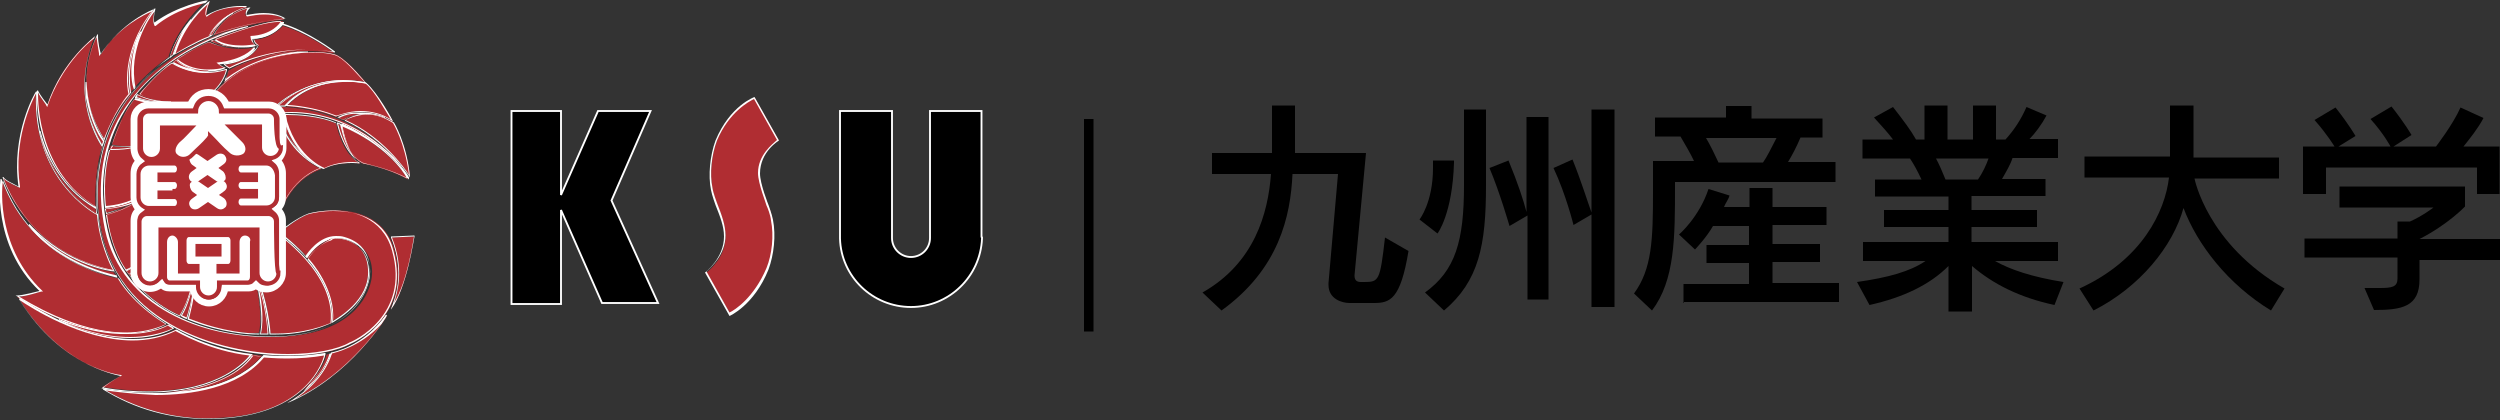<?xml version="1.0" encoding="utf-8"?>
<!-- Generator: Adobe Illustrator 22.1.0, SVG Export Plug-In . SVG Version: 6.00 Build 0)  -->
<svg version="1.1" id="レイヤー_1" xmlns="http://www.w3.org/2000/svg" xmlns:xlink="http://www.w3.org/1999/xlink" x="0px"
	 y="0px" width="500px" height="84px" viewBox="0 0 500 84" style="enable-background:new 0 0 500 84;" xml:space="preserve">
<rect x="0" y="0" width="500" height="84" fill="#333333" stroke="none"/>
<style type="text/css">
	.st0{stroke:#FFFFFF;stroke-width:0.375;}
	.st1{fill:#B02D32;}
	.st2{fill:#FFFFFF;}
	.st3{fill:#B02D32;stroke:#FFFFFF;stroke-width:1.372;}
	.st4{fill:#FFFFFF;stroke:#B02D32;stroke-width:0.814;}
	.st5{fill:#FFFFFF;stroke:#FFFFFF;stroke-width:0.326;}
</style>
<g>
	<g>
		<g>
			<polygon class="st0" points="130.1,22.2 119.6,22.2 112.2,39 112.2,22.2 102.3,22.2 102.3,60.8 112.2,60.8 112.2,42 120.4,60.6 
				131.6,60.6 122.3,40.1 			"/>
			<path class="st0" d="M196.3,47.3V22.2h-10.3v25.4l0,0c0,2.1-1.7,3.8-3.8,3.8s-3.8-1.7-3.8-3.8l0,0V22.2H168v24.9l0,0v0.2v0.4l0,0
				c0.2,7.6,6.5,13.7,14.2,13.7c7.6,0,13.9-6.1,14.2-13.7l0,0v-0.2C196.3,47.5,196.3,47.3,196.3,47.3L196.3,47.3z"/>
			<g>
				<path class="st1" d="M141.3,54.5c0.8-0.6,3.8-3.2,3.8-7.2c0-2.1-0.8-4.2-1.7-6.5c0,0-0.8-2.1-0.9-3c-0.6-2.8-0.2-6.8,0.9-9.7
					c2.5-6.3,6.8-8.2,7.6-8.5l4.7,8.4c-0.8,0.6-3.8,2.8-3.8,6.6c0,2.1,1.7,6.3,1.7,6.3s0.8,1.9,0.9,3c0.6,3,0.2,7-0.9,9.7
					c-2.5,6.3-6.8,8.7-7.6,9.1L141.3,54.5z"/>
				<path class="st2" d="M150.8,19.8l4.6,8.2c-0.9,0.8-3.8,3-3.8,6.6c0,2.1,1.7,6.3,1.7,6.5c0.2,0.4,0.8,1.9,0.9,3
					c0.6,3,0.2,6.8-0.9,9.5c-2.5,5.9-6.3,8.4-7.4,8.9l-4.6-8.2c0.9-0.8,3.8-3.4,3.8-7.2c0-2.1-0.8-4.2-1.7-6.5c0,0-0.8-2.1-0.9-3
					c-0.6-2.8-0.2-6.6,0.9-9.5C145.8,22.4,149.8,20.3,150.8,19.8 M150.9,19.4c0,0-4.9,1.7-7.8,8.7c-1.1,3-1.5,7-0.9,9.9
					c0.2,1.1,0.9,3,0.9,3c0.9,2.3,1.7,4.2,1.7,6.3c0,4.4-3.8,7.2-3.8,7.2l4.9,8.7c0,0,4.9-2.1,7.8-9.3c1.1-3,1.5-6.8,0.9-9.9
					c-0.2-1.1-0.9-3-0.9-3s-1.7-4.2-1.7-6.3c0-4.4,3.8-6.6,3.8-6.6L150.9,19.4L150.9,19.4z"/>
			</g>
		</g>
	</g>
	<g>
		<g>
			<g>
				<g>
					<path class="st1" d="M23.7,55.7c0,0-17.1-2.5-23.4-19.8c0,0-2.1,13.1,7.8,22.4c0,0-3.2,1.1-4.7,1.1c0,0,16.9,11.6,29.8,5.5
						C33.4,64.8,27.3,61.6,23.7,55.7z"/>
					<path class="st2" d="M25,66.7L25,66.7c-10.6,0-21.5-7.2-21.5-7.4l-0.4-0.2h0.2c1.3,0,4-0.8,4.6-0.9c-9.7-9.3-7.8-22.2-7.8-22.4
						h0.2c6.1,17.1,23,19.8,23.2,19.8l0,0l0,0c3.6,5.9,9.5,9.1,9.7,9.3h0.2h-0.2C30.9,66.1,28.1,66.7,25,66.7L25,66.7z M3.8,59.3
						c1.5,0.9,11.4,7.2,21.3,7.2c3,0,5.7-0.6,8.2-1.7c-0.9-0.6-6.3-3.8-9.5-9.1c-0.9-0.2-17.1-3-23.2-19.6c-0.4,2.3-0.9,13.7,7.8,22
						l0.2,0.2H8.3C8.1,58.3,5.3,59.3,3.8,59.3L3.8,59.3z"/>
				</g>
				<g>
					<path class="st1" d="M22.8,54.2c0,0-2.8-5.1-3.4-11.2c0,0-13.1-6.6-12.2-24.5c0,0-4.9,8.4-3.4,19c0,0-3-1.3-3.2-2.1
						C0.5,35.4,4.9,50.5,22.8,54.2z"/>
					<path class="st2" d="M22.9,54.2L22.9,54.2C5.3,50.7,0.5,35.4,0.5,35.4h0.2c0.2,0.6,2.3,1.5,3,1.9C2.2,26.8,7,18.5,7.2,18.3h0.2
						c-0.9,17.7,12,24.5,12.2,24.5l0,0l0,0C19.9,48.8,22.8,54,22.9,54.2L22.9,54.2L22.9,54.2z M0.7,35.7C1.7,38.2,6.8,50.9,22.6,54
						c-0.6-0.9-2.8-5.7-3.2-11c-0.8-0.4-12.9-7.2-12.2-24.3c-0.9,1.7-4.6,9.3-3.2,18.6v0.2H3.8C3.8,37.4,1.5,36.5,0.7,35.7L0.7,35.7
						z"/>
				</g>
				<g>
					<path class="st1" d="M19.1,41.4c0,0-0.4-6.6,1.3-12c0,0-6.8-9.3-1.5-22c0,0-6.5,4.6-9.5,13.7c0,0-1.5-1.7-1.9-2.8
						C7.4,18.1,6.4,33.8,19.1,41.4z"/>
					<path class="st2" d="M19.3,41.4L19.3,41.4C6.4,34,7.4,18.3,7.4,18.1h0.2c0.4,0.9,1.5,2.3,1.9,2.8C12.5,12,19,7.4,19,7.2
						l0.2-0.2L19,7.2c-5.3,12.5,1.5,21.8,1.5,22l0,0l0,0C19,34.6,19.3,41.2,19.3,41.4L19.3,41.4L19.3,41.4z M7.6,18.5
						c0,2.3,0.2,16,11.6,22.8c0-1.1-0.2-7,1.3-11.8c-0.6-0.8-6.6-9.9-1.7-21.8c-1.3,0.9-6.5,5.5-9.3,13.5v0.2l-0.2-0.2
						C9.3,20.9,8.1,19.6,7.6,18.5L7.6,18.5z"/>
				</g>
				<g>
					<path class="st1" d="M20.9,27.9c0,0,1.7-5.3,5.1-8.9c0,0-2.1-7.8,4.7-16.9c0,0-6.5,2.3-10.6,8.9c0,0-0.4-1.9-0.6-3.8
						C19.3,7.1,13.8,16.9,20.9,27.9z"/>
					<path class="st2" d="M20.9,28.1L20.9,28.1c-7-11-1.5-20.9-1.5-21.1l0.2-0.2v0.4c0,1.5,0.4,3,0.6,3.6c4.2-6.5,10.4-8.9,10.4-8.9
						l0.2-0.2l-0.2,0.4C23.9,11,25.8,18.8,26,18.8l0,0l0,0C22.6,22.6,20.9,27.8,20.9,28.1L20.9,28.1L20.9,28.1z M19.3,7.4
						c-0.8,1.7-4.7,10.6,1.5,20.3c0.4-0.9,2.1-5.5,4.9-8.9c-0.2-0.6-1.7-8.2,4.6-16.5c-1.3,0.6-6.6,3-10.3,8.7l-0.2,0.2V11
						C19.9,10.9,19.5,9.1,19.3,7.4L19.3,7.4z"/>
				</g>
				<g>
					<path class="st1" d="M26.9,17.5c0,0,2.7-3.2,6.8-6.1c0,0,1.1-5.3,7.4-11.2c0,0-5.7,0.9-10.4,4.7c0,0-0.2-1.3,0.2-3
						C31.1,1.9,25,8.8,26.9,17.5z"/>
					<path class="st2" d="M26.9,17.7L26.9,17.7c-1.9-8.9,4-15.8,4-16h0.2c-0.4,1.5-0.4,2.5-0.2,2.8c4.6-3.4,10.3-4.4,10.3-4.4h0.4
						l-0.2,0.2c-6.1,5.7-7.4,11-7.4,11l0,0C29.8,14.5,26.9,17.7,26.9,17.7L26.9,17.7L26.9,17.7z M30.9,2.3
						c-1.1,1.3-5.3,7.6-3.8,15.2c0.6-0.6,3-3.4,6.8-5.9c0.2-0.4,1.5-5.5,7.2-11C40,0.8,35.1,1.9,31.1,5.2h-0.2V5
						C30.7,5,30.5,3.8,30.9,2.3L30.9,2.3z"/>
				</g>
				<g>
					<path class="st1" d="M34.9,10.9c0,0,4.6-2.7,6.8-3.4c0,0,1.5-4,7.8-6.1c0,0-4.7-0.6-8.2,1.9c0,0,0-1.5,0.6-2.7
						C41.7,0.4,37.2,3.6,34.9,10.9z"/>
					<path class="st2" d="M34.7,11v-0.2C37,3.6,41.6,0.6,41.6,0.4l0.4-0.2l-0.2,0.4c-0.4,0.9-0.6,2.1-0.6,2.5
						c2.5-1.5,5.3-1.9,6.8-1.9c0.8,0,1.3,0,1.3,0v0.2c-6.1,2.1-7.6,6.1-7.6,6.1l0,0l0,0c-2.3,0.9-6.8,3.4-6.8,3.4L34.7,11L34.7,11z
						 M41.6,0.8c-0.9,0.8-4.6,4-6.5,9.9c0.9-0.6,4.6-2.7,6.6-3.4c0.2-0.4,1.7-4,7.4-5.9c-0.2,0-0.6,0-0.9,0c-1.5,0-4.6,0.2-6.8,1.9
						h-0.2V3.1C41,3.1,41,1.9,41.6,0.8L41.6,0.8z"/>
				</g>
				<g>
					<path class="st1" d="M42.7,7.1c0,0,6.8-2.5,14.2-3.2c0,0-2.3-1.9-7.8-0.8c0,0-0.2-0.8,0.6-1.5C49.7,1.5,45.2,2.3,42.7,7.1z"/>
					<path class="st2" d="M42.5,7.2l0.2-0.2c2.5-4.6,7-5.5,7.2-5.5h0.2l-0.2,0.2c-0.6,0.6-0.6,1.1-0.6,1.3c1.1-0.2,2.3-0.4,3.4-0.4
						c3,0,4.4,1.1,4.4,1.1h0h-0.2c-7.4,0.8-14.2,3.2-14.2,3.2L42.5,7.2L42.5,7.2z M49.5,1.7c-0.9,0.2-4.6,1.3-6.6,5.1
						c1.1-0.4,7.4-2.5,13.9-3c-0.4-0.4-1.7-0.9-4-0.9c-1.1,0-2.3,0.2-3.4,0.4l0,0l0,0C49.1,3.1,49,2.3,49.5,1.7L49.5,1.7z"/>
				</g>
				<g>
					<path class="st1" d="M35.1,65.9c0,0,6.5,4,15,4.9c0,0-6.5,10.3-29.6,6.6c0,0,2.3-1.5,3.8-2.3c0,0-11.8-1.1-20.5-15.4
						C3.6,59.7,21.6,72.8,35.1,65.9z"/>
					<path class="st2" d="M29.8,78.5c-2.8,0-6.1-0.2-9.3-0.8h-0.2l0.2-0.2c0,0,2.1-1.5,3.6-2.3c-1.7-0.4-12.3-2.5-20.3-15.4l0.2-0.2
						c0.2,0,11.4,8.2,22.6,8.2c3.2,0,6.1-0.6,8.7-1.9l0,0l0,0c0,0,6.6,4,15,4.9h0.2v0.2C50.1,71.1,45.2,78.5,29.8,78.5L29.8,78.5
						L29.8,78.5z M20.7,77.5c3.2,0.6,6.3,0.8,9.1,0.8l0,0c14.2,0,19.4-6.3,20.1-7.2c-8-0.9-14.2-4.6-14.8-4.9
						c-2.7,1.3-5.5,1.9-8.7,1.9l0,0C16.1,68,6,61.4,3.9,60c8.5,13.7,20.1,15,20.3,15h0.2l-0.2,0.2C22.9,75.8,21.2,77.1,20.7,77.5
						L20.7,77.5z"/>
				</g>
				<g>
					<path class="st1" d="M52.9,71.2c0,0,5.5,0.8,12.2-0.4c0,0-2.3,11.6-20.3,12.7C38.7,84,30,83.4,20.9,77.9
						C20.7,77.9,43.5,82.5,52.9,71.2z"/>
					<path class="st2" d="M41.7,83.8c-7.6,0-14.6-1.9-21.1-5.9v-0.2c0,0,4.6,0.9,10.4,0.9c7,0,16.3-1.3,21.7-7.6l0,0l0,0
						c0,0,1.9,0.2,4.6,0.2s5.1-0.2,7.6-0.6h0.2v0.2c0,0.2-2.5,11.6-20.3,12.9C43.6,83.8,42.7,83.8,41.7,83.8L41.7,83.8z M21.2,78.1
						c7.2,4.2,15.2,6.1,23.5,5.5c16.7-1.1,19.9-11.4,20.1-12.5c-2.3,0.4-4.9,0.6-7.4,0.6c-2.5,0-4.2-0.2-4.6-0.2
						C47.6,77.7,38.1,79,31.1,79l0,0C26.4,78.8,22.6,78.3,21.2,78.1L21.2,78.1z"/>
				</g>
				<g>
					<path class="st1" d="M66.4,70.5c0,0,6.3-0.9,11.2-7.6c0,0-7.2,12.3-20.1,17.5C57.5,80.6,64.2,77.5,66.4,70.5z"/>
					<path class="st2" d="M57.5,80.6L57.5,80.6c0-0.2,6.6-3.2,8.7-10.1l0,0l0,0c0,0,6.3-0.9,11-7.6l0.2,0.2
						C77.4,63.3,70,75.4,57.5,80.6L57.5,80.6z M66.4,70.7c-1.5,4.7-5.3,7.8-7.4,9.1c8.9-4.2,15-11.8,17.3-15
						C71.9,69.5,67,70.5,66.4,70.7L66.4,70.7z"/>
				</g>
				<g>
					<path class="st1" d="M78.2,47.5l4.6-0.2c0,0-1.3,10.3-4.7,14.6C78,61.9,81.8,56.1,78.2,47.5z"/>
					<path class="st2" d="M78.2,61.9L78.2,61.9c-0.2-0.2,3.4-6.1,0-14.4v-0.2l4.7-0.2v0.2C82.8,47.5,81.4,57.6,78.2,61.9L78.2,61.9z
						 M78.4,47.5c2.5,6.3,1.1,11,0.4,13.1c2.7-4.4,3.8-12.3,4-13.3L78.4,47.5L78.4,47.5z"/>
				</g>
				<g>
					<path class="st1" d="M49.7,5.2c0,0-32.1,5.9-30,36.5c2.1,30.6,41.8,32.3,50.5,27c0,0,12.3-5.1,8.7-18.6
						c-2.7-9.9-14.4-8.2-16.9-7.4c-2.5,0.8-5.9,3.8-5.9,3.8s4,3.2,5.5,5.1c0,0,3-5.3,7.8-3.8c4.9,1.5,5.3,5.7,4.9,8
						c-0.4,2.3-2.7,10.1-16,11.4c-13.3,1.3-33-3.4-36.8-21.3C17.4,27.9,26.9,11.4,49.7,5.2z"/>
					<path class="st2" d="M57.7,71.1c-8.7,0-17.5-2.3-24.1-6.3C25,59.7,20.3,51.7,19.5,41.6C18.4,25.9,26.7,16.7,33.8,12
						c7.8-5.3,15.8-6.8,15.8-6.8v0.2c-21.5,5.9-32.3,21.3-28.1,40.5C24.8,61.6,41,67.3,53.9,67.3c1.5,0,2.8,0,4.2-0.2
						c12.5-1.3,15.2-8.4,15.8-11.4c0.2-0.9,0.8-6.1-4.7-7.8c-0.6-0.2-1.1-0.2-1.7-0.2c-3.8,0-6.1,4-6.1,4v0.2v-0.2
						c-1.5-1.9-5.5-4.9-5.5-5.1l0,0l0,0c0,0,3.4-3,5.9-3.8c0.8-0.2,2.7-0.6,4.9-0.6c3.6,0,10.3,0.9,12,8c3.6,13.3-8.2,18.4-8.7,18.6
						C67.6,70.1,63,71.1,57.7,71.1L57.7,71.1z M45.2,6.5c-3,0.9-7.2,2.7-11.4,5.5c-7,4.7-15.2,13.9-14.2,29.6
						c1.5,23,24.5,29.2,38,29.2c5.3,0,9.9-0.9,12.3-2.3c0.6-0.2,12.2-5.3,8.5-18.4c-1.9-6.8-8.2-8-11.8-8c-2.3,0-4.2,0.4-4.9,0.6
						c-2.3,0.8-5.3,3.2-5.9,3.6c0.6,0.4,4,3.2,5.3,4.9c0.4-0.6,2.7-4,6.1-4c0.6,0,1.1,0,1.7,0.2c5.9,1.7,5.1,7,4.9,8.2
						c-0.6,3-3.2,10.3-16,11.6c-1.3,0.2-2.8,0.2-4.2,0.2C40.8,67.4,24.5,61.8,21,46c-1.9-9.1-0.6-17.7,4.2-24.7
						C29.8,14.7,36.4,9.7,45.2,6.5L45.2,6.5z"/>
				</g>
				<g>
					<path class="st1" d="M42.9,7.8c0,0,9.7-3.8,13.7-3.6c0,0-1.5,3-6.3,3.2c0,0-0.2,0.9,0.9,1.7C51.2,9.1,45.5,10.1,42.9,7.8z"/>
					<path class="st2" d="M48.6,9.5c-1.7,0-4.2-0.2-5.7-1.5h-0.2h0.2c0.2,0,9.7-4,13.7-3.6h0.2v0.2c0,0-1.7,3-6.3,3.2
						c0,0.2,0,0.9,0.9,1.5l0-0.2h-0.2C51.2,9.3,50.1,9.5,48.6,9.5L48.6,9.5z M43.1,7.8c1.5,1.1,3.8,1.3,5.3,1.3
						c1.1,0,2.1-0.2,2.5-0.2c-0.9-0.8-0.8-1.7-0.8-1.7l0,0l0,0c4.2-0.2,5.9-2.5,6.1-3H56C52.4,4.2,44.2,7.4,43.1,7.8L43.1,7.8z"/>
				</g>
				<g>
					<path class="st1" d="M41.9,8.4c0,0,3.6,2.1,9.1,1.1c0,0-1.1,2.7-7.4,3.2c0,0,1.1,0.8,1.5,0.9c0,0-6.1,1.9-9.9-1.7
						C35.3,11.8,39.3,9.3,41.9,8.4z"/>
					<path class="st2" d="M41.6,14.3c-2.7,0-4.7-0.8-6.3-2.3l0,0l0,0c0,0,4-2.7,6.6-3.6l0,0l0,0c0,0,2.5,1.3,6.3,1.3
						c0.9,0,1.7,0,2.7-0.2H51v0.2c0,0.2-1.3,2.5-7.2,3.2c0.2,0,0.9,0.6,1.3,0.6h0.4h-0.4C45.2,13.7,43.6,14.3,41.6,14.3L41.6,14.3z
						 M35.5,11.8c1.9,1.7,4.4,2.1,6.1,2.1c1.5,0,2.7-0.2,3.2-0.4c-0.6-0.2-1.3-0.8-1.3-0.8l-0.2-0.2h0.2c5.1-0.6,6.8-2.5,7.2-3
						c-0.8,0.2-1.5,0.2-2.5,0.2c-3.6,0-6.1-1.1-6.5-1.3C39.5,9.3,36,11.4,35.5,11.8L35.5,11.8z"/>
				</g>
				<g>
					<path class="st1" d="M34.3,12.6c0,0,4.6,3.2,11,1.3c0,0-1.3,6.5-9.3,6.6c-5.9,0-8.2-1.7-8.2-1.7S31.5,14.5,34.3,12.6z"/>
					<path class="st2" d="M35.7,20.5c-5.5,0-7.6-1.7-7.8-1.7l0,0l0,0c0,0,3.6-4.4,6.5-6.3l0,0l0,0c0,0,2.8,1.9,6.8,1.9
						c1.3,0,2.7-0.2,4-0.6h0.2v0.2c0,0-1.3,6.5-9.3,6.6C35.9,20.5,35.7,20.5,35.7,20.5L35.7,20.5z M28.1,18.8c0.4,0.4,2.8,1.7,8,1.7
						c7.2-0.2,8.9-5.5,9.1-6.5c-1.3,0.4-2.7,0.6-4,0.6c-3.8,0-6.5-1.7-6.8-1.9C31.7,14.3,28.4,18.3,28.1,18.8L28.1,18.8z"/>
				</g>
				<g>
					<path class="st1" d="M27.1,19.6c0,0,5.9,2.1,11.8,0.8l2.5,1.3l-11,3.6l-0.6,2.8l-1.3,0.8c0,0-3,0.8-6.1,0
						C22.4,28.9,23.9,23.2,27.1,19.6z"/>
					<path class="st2" d="M25.2,29.3c-1.1,0-2.1-0.2-2.8-0.4l0,0l0,0c0,0,1.7-5.7,4.7-9.3l0,0l0,0c0,0,3.4,1.1,7.6,1.1
						c1.5,0,2.8-0.2,4.2-0.4l0,0l2.7,1.3l-11.2,3.8l-0.8,2.8l-1.3,0.8C28.4,28.9,26.9,29.3,25.2,29.3L25.2,29.3z M22.4,28.9
						c0.9,0.2,1.7,0.4,2.8,0.4c1.7,0,3-0.4,3-0.4l1.1-0.8l0.6-2.8l0,0l10.8-3.6l-2.1-1.1c-1.3,0.2-2.7,0.4-4.2,0.4
						c-4,0-7.2-0.9-7.6-1.1C24.3,23,22.8,28.1,22.4,28.9L22.4,28.9z"/>
				</g>
				<g>
					<path class="st1" d="M22,30c0,0,3.8,0,6.5-0.8v9.9c0,0-2.1,2.1-7.2,2.5C21,41.4,20.3,35.5,22,30z"/>
					<path class="st2" d="M21,41.6L21,41.6c0-0.2-0.8-6.1,0.8-11.6l0,0l0,0l0,0c0.4,0,4,0,6.3-0.8h0.2v10.1
						C28.3,39.2,26.2,41.2,21,41.6L21,41.6L21,41.6z M22,30c-1.5,5.1-0.9,10.6-0.8,11.2c4.6-0.4,6.8-2.1,7-2.3v-9.7
						C25.8,30,22.4,30,22,30L22,30z"/>
				</g>
				<g>
					<path class="st1" d="M21.2,42.8c0,0,4-0.9,7-3.2v12.5c0,0-1.1,1.1-3,1.9C25.2,54,22.4,50.5,21.2,42.8z"/>
					<path class="st2" d="M25.2,54.2L25.2,54.2c0,0-2.8-3.6-4-11.2l0,0l0,0c0,0,4-0.9,7-3.2l0.2-0.2v12.7l0,0
						C28.3,52.1,26.9,53.2,25.2,54.2L25.2,54.2L25.2,54.2z M21.4,42.9c0.9,7,3.4,10.4,3.8,11c1.5-0.6,2.7-1.7,2.8-1.7V39.9
						C25.4,41.8,21.8,42.8,21.4,42.9L21.4,42.9z"/>
				</g>
				<g>
					<path class="st1" d="M28.4,52.4c0,0-0.8,0.9-2.5,2.5c0,0,3.2,5.1,10.1,8.2c0,0,2.1-3.4,2.7-7.2L28.4,52.4z"/>
					<path class="st2" d="M36,63.3L36,63.3c-6.8-3-10.1-8.2-10.1-8.2l0,0l0,0c1.7-1.5,2.5-2.5,2.5-2.5l0,0l0,0l10.3,3.4l0,0
						C38.1,59.7,36,63.1,36,63.3L36,63.3L36,63.3z M26,55.1c0.4,0.6,3.6,5.1,9.9,8c0.4-0.6,2.1-3.6,2.5-7l-10.1-3.4
						C28.3,52.8,27.5,53.8,26,55.1L26,55.1z"/>
				</g>
				<g>
					<path class="st1" d="M37.6,63.7c0,0,1.3-4.4,1.1-7.8L51,55.7c0,0,1.7,7,0.8,10.8C51.8,66.7,45.7,67.1,37.6,63.7z"/>
					<path class="st2" d="M51.4,66.9c-1.5,0-6.8-0.2-13.9-3l0,0l0,0c0,0,1.3-4.4,1.1-7.8l0,0l12.5-0.2l0,0c0,0,1.7,7,0.8,11l0,0l0,0
						C51.8,66.9,51.6,66.9,51.4,66.9L51.4,66.9z M37.8,63.7c7,2.8,12.3,3,13.9,3c0.2,0,0.2,0,0.2,0c0.9-3.6-0.6-10.1-0.8-10.6
						l-12.2,0.2C39.1,59.3,37.9,63.1,37.8,63.7L37.8,63.7z"/>
				</g>
				<g>
					<path class="st1" d="M54.1,66.7c0,0-0.4-6.6-2.8-11.8l3-9.1c0,0,13.1,8.4,12,18.8C66.1,64.6,61.5,67.1,54.1,66.7z"/>
					<path class="st2" d="M55.2,66.9c-0.4,0-0.8,0-1.3,0l0,0l0,0c0,0-0.6-6.6-2.8-11.8l0,0l3.2-9.3l0,0c0.2,0,13.3,8.5,12,18.8l0,0
						l0,0C66.1,64.6,62.1,66.9,55.2,66.9L55.2,66.9z M54.1,66.7c7,0.2,11.4-1.9,12-2.1c1.1-9.9-10.6-17.9-11.8-18.6l-3,8.9
						C53.5,59.9,54.1,65.9,54.1,66.7L54.1,66.7z"/>
				</g>
				<g>
					<path class="st1" d="M61.5,51.7c0,0,5.7,5.9,4.9,12.5c0,0,7.6-3.6,7.2-10.3c-0.2-5.3-5.1-6.8-7.6-6.1
						C65.7,48.1,63.2,49,61.5,51.7z"/>
					<path class="st2" d="M66.4,64.6L66.4,64.6c0.8-6.6-4.9-12.7-4.9-12.7l0,0l0,0c1.7-2.8,4.4-3.8,4.7-3.8c0.4-0.4,0.8-0.4,1.1-0.4
						c2.5,0,6.3,1.7,6.5,6.3C74.2,60.6,66.6,64.4,66.4,64.6L66.4,64.6L66.4,64.6z M61.7,51.7c0.6,0.6,5.5,6.3,4.9,12.5
						c0.9-0.6,7.4-4.2,7-10.3c-0.2-4.6-3.8-6.3-6.3-6.3c-0.4,0-0.9,0-1.1,0.2C65.9,48.1,63.4,49,61.7,51.7L61.7,51.7z"/>
				</g>
				<g>
					<path class="st1" d="M55.8,43.3c0,0,1.9-7.2,8.5-9.5c0,0-6.3-2.3-8.7-10.8l-1.5,0.2v20.5L55.8,43.3z"/>
					<path class="st2" d="M53.9,43.9V23.2l1.7-0.4l0,0c2.5,8.4,8.7,10.6,8.7,10.8h0.2h-0.2c-6.6,2.3-8.5,9.3-8.5,9.5l0,0L53.9,43.9
						L53.9,43.9z M54.1,23.4v20.3l1.5-0.6c0.2-0.6,2.3-7.2,8.4-9.5c-1.1-0.6-6.5-3.2-8.5-10.6L54.1,23.4L54.1,23.4z"/>
				</g>
				<g>
					<path class="st1" d="M56.9,23c0,0,5.9-0.2,10.3,1.7c0,0,1.3,6.5,4.9,8c0,0-4.2-0.6-7.4,1.1C64.7,33.6,58.6,31.4,56.9,23z"/>
					<path class="st2" d="M64.7,33.8L64.7,33.8c-0.2,0-6.3-2.5-8-10.8v-0.2h0.2c0,0,0.2,0,0.6,0c1.7,0,6.3,0.2,9.7,1.7l0,0l0,0
						c0,0,1.3,6.5,4.7,8v0.2C72.1,32.7,67.9,32.1,64.7,33.8L64.7,33.8L64.7,33.8z M57.1,23c1.7,7.8,7.2,10.4,7.8,10.6
						c2.5-1.3,5.7-1.3,6.8-1.1c-3-1.7-4.4-7.2-4.4-7.8c-3.4-1.5-8-1.7-9.7-1.7C57.3,23,57.1,23,57.1,23L57.1,23z"/>
				</g>
				<g>
					<path class="st1" d="M68.3,25.1c0,0,0.9,6.1,4.2,7.6c0,0,5.1,0.9,9.1,3.2C81.6,35.7,78,29.5,68.3,25.1z"/>
					<path class="st2" d="M81.8,35.9l-0.2-0.2c-3.8-2.1-8.9-3-9.1-3.2c-3.2-1.5-4.2-7.4-4.2-7.6v-0.2h0.2
						c9.7,4.4,13.3,10.6,13.3,10.8V35.9L81.8,35.9z M68.5,25.3c0.2,0.9,1.1,6.1,4.2,7.4c0,0,4.9,0.9,8.7,3
						C80.7,34.2,76.9,28.9,68.5,25.3L68.5,25.3z"/>
				</g>
				<g>
					<path class="st1" d="M52.6,23.2c0,0,14.6-4.7,27.9,10.6c0,0-10.6-16.3-34-11.6L52.6,23.2z"/>
					<path class="st2" d="M80.5,33.8c-8-9.3-16.5-11.2-22.4-11.2c-3.4,0-5.5,0.8-5.5,0.8l-6.1-0.9v-0.2c2.8-0.6,5.7-0.9,8.4-0.9
						C72.3,21.3,80.7,33.6,80.5,33.8L80.5,33.8L80.5,33.8z M58.3,22.4c5.3,0,13.1,1.7,20.7,9.3c-3.2-3.6-11-10.3-23.9-10.3
						c-2.5,0-5.1,0.2-7.8,0.8l5.5,0.8C52.6,23.2,54.8,22.4,58.3,22.4L58.3,22.4z"/>
				</g>
				<g>
					<path class="st1" d="M68.9,24c0,0,4.4-3,9.7,0.4c0,0,2.7,4.2,3.4,10.8C82,35.4,77.3,27.8,68.9,24z"/>
					<path class="st2" d="M82,35.5c0,0-4.7-7.6-13.1-11.4h-0.2h0.2c0,0,1.7-1.3,4.4-1.3c1.9,0,3.6,0.6,5.5,1.7
						C78.8,24.5,81.4,28.7,82,35.5L82,35.5L82,35.5z M69.1,24c7.2,3.2,11.8,9.5,12.7,11c-0.8-6.5-3.2-10.4-3.2-10.4
						c-1.7-1.1-3.4-1.7-5.3-1.7C71.2,23,69.5,23.8,69.1,24L69.1,24z"/>
				</g>
				<g>
					<path class="st1" d="M57.3,21.3c0,0,5.1,0.2,9.9,2.1c0,0,5.9-2.8,11.4,0.9c0,0-3.2-5.9-5.3-7.6C73.3,16.7,64,14.3,57.3,21.3z"
						/>
					<path class="st2" d="M78.6,24.3c-1.9-1.3-4-1.9-6.5-1.9c-2.8,0-4.9,0.9-4.9,0.9l0,0l0,0c-4.6-1.9-9.9-2.1-9.9-2.1h-0.2l0-0.2
						c4-4.2,8.9-4.9,12.3-4.9c2.3,0,3.8,0.4,3.8,0.4C75.5,18.5,78.6,24.1,78.6,24.3L78.6,24.3L78.6,24.3z M72.1,22.2
						c2.3,0,4.4,0.6,6.1,1.7c-0.8-1.1-3.2-5.7-5.1-7.2c0,0-1.5-0.4-3.6-0.4c-3.2,0-8.2,0.8-12,4.7c0.9,0,5.5,0.4,9.7,2.1
						C67.4,23.2,69.5,22.2,72.1,22.2L72.1,22.2z"/>
				</g>
				<g>
					<path class="st1" d="M55.2,21.1c0,0,6.6-6.8,17.9-4.7c0,0-3.2-4-5.5-5.3c-2.3-1.3-18.2-2.1-26,9.1l1.7,2.5
						C43.3,22.6,47.4,20.9,55.2,21.1z"/>
					<path class="st2" d="M43.3,22.8l-1.7-2.5l0,0c6.3-9.1,17.7-9.9,20.9-9.9c2.7,0,4.6,0.4,5.1,0.8c2.3,1.3,5.5,5.3,5.5,5.3
						l0.2,0.2h-0.2c-1.5-0.2-2.8-0.4-4.4-0.4c-8.4,0-13.5,4.9-13.5,5.1l0,0C47.6,21.1,43.3,22.8,43.3,22.8L43.3,22.8L43.3,22.8z
						 M41.7,20.3l1.5,2.3c0.6-0.2,4.7-1.7,12-1.5c0.4-0.4,5.5-5.1,13.7-5.1c1.3,0,2.7,0.2,4,0.4c-0.8-0.8-3.4-4-5.3-5.1
						c-0.6-0.4-2.5-0.8-5.1-0.8C59.2,10.5,48,11.2,41.7,20.3L41.7,20.3z"/>
				</g>
				<g>
					<path class="st1" d="M45.9,13.7c0,0,9.5-5.1,21.1-3c0,0-5.3-4-10.4-5.5c0,0-2.5,2.7-5.7,2.7c0,0,0,0.9,0.9,1.3c0,0-1.3,3-7,3.8
						C44.8,12.9,45.2,13.3,45.9,13.7z"/>
					<path class="st2" d="M45.9,13.7L45.9,13.7c-0.8-0.4-1.1-0.8-1.1-0.8l-0.2-0.2h0.2c5.1-0.8,6.6-3.2,6.8-3.6
						c-0.9-0.4-0.9-1.3-0.9-1.5V7.4h0.2c3.2,0,5.5-2.7,5.7-2.7l0,0l0,0C61.7,6.3,67,10.3,67,10.3v0.2c-1.9-0.4-3.8-0.6-5.7-0.6
						C52.6,10.1,45.9,13.7,45.9,13.7L45.9,13.7L45.9,13.7z M45,12.9c0.2,0.2,0.6,0.4,0.9,0.6c0.6-0.4,7-3.6,15.4-3.6
						c1.7,0,3.6,0.2,5.3,0.4c-1.1-0.8-5.7-4-10.1-5.3c-0.4,0.4-2.7,2.7-5.7,2.7l0,0c0,0.2,0.2,0.9,0.9,1.3l0,0l0,0
						C51.8,9.1,50.5,12.2,45,12.9L45,12.9z"/>
				</g>
				<g>
					<path class="st1" d="M45.7,14.1c0,0-0.2,1.1-0.9,2.5c0,0,5.3-5.5,16.9-6.1C61.7,10.3,54.3,9.5,45.7,14.1z"/>
					<path class="st2" d="M44.8,16.6L44.8,16.6c0.6-1.3,0.9-2.5,0.9-2.5l0,0l0,0c6.6-3.4,12.5-3.8,14.8-3.8c0.8,0,1.1,0,1.1,0v0.2
						C50.1,11,44.8,16.4,44.8,16.6L44.8,16.6z M45.7,14.1c0,0.2-0.2,0.9-0.8,1.9c1.3-1.1,6.1-4.7,14.8-5.7
						C57.1,10.5,51.6,11,45.7,14.1L45.7,14.1z"/>
				</g>
				<g>
					<path class="st1" d="M55.6,21.1c0,0,0.8,0,1.3,0c0,0,3.8-5.1,13.5-4.9C70.4,16.2,62.4,15,55.6,21.1z"/>
					<path class="st2" d="M57.1,21.3L57.1,21.3c-0.6,0-1.1,0-1.3,0h-0.4l0.2-0.2c4.7-4.4,10.3-5.1,13.1-5.1c1.1,0,1.7,0.2,1.7,0.2
						v0.2C60.9,16,57.1,21.1,57.1,21.3L57.1,21.3L57.1,21.3z M55.8,21.1c0.2,0,0.8,0,1.1,0c0.4-0.4,3.4-4.2,10.4-4.9
						C64.5,16.4,60,17.3,55.8,21.1L55.8,21.1z"/>
				</g>
				<g>
					<path class="st1" d="M67.6,23.6c0,0,0.6,0.2,1.1,0.4c0,0,3.2-2.5,8.4-0.4C77.1,23.6,72.7,21.3,67.6,23.6z"/>
					<path class="st2" d="M68.7,24l-1.3-0.6h0.2c1.5-0.8,3-0.9,4.7-0.9c2.8,0,4.7,0.9,4.7,0.9v0.2c-1.3-0.6-2.7-0.8-4-0.8
						C70.4,22.8,68.7,24,68.7,24L68.7,24L68.7,24z M67.8,23.6l0.8,0.4c0.2-0.2,1.9-1.1,4.4-1.1c0.2,0,0.4,0,0.6,0
						c-0.4,0-0.8,0-1.3,0C70.8,22.6,69.3,22.8,67.8,23.6L67.8,23.6z"/>
				</g>
				<g>
					<path class="st1" d="M67.4,24.7c0,0,0.4,0.2,0.8,0.4c0,0,0.6,4.2,3,6.8C71.2,31.7,68.7,30.2,67.4,24.7z"/>
					<path class="st2" d="M71.2,31.9c0,0-2.5-1.7-3.8-7.2v-0.2h0.2c0,0,0.4,0.2,0.8,0.4l0,0l0,0C68.3,24.9,68.9,29.1,71.2,31.9
						L71.2,31.9L71.2,31.9z M67.6,24.7c0.8,3.2,1.9,5.1,2.7,6.1c-1.7-2.5-2.1-5.5-2.3-5.9C67.9,24.9,67.8,24.9,67.6,24.7L67.6,24.7z
						"/>
				</g>
				<g>
					<path class="st1" d="M55.8,23c0,0,0.6,0,0.9,0c0,0,0.8,6.3,6.3,9.9C63,32.9,57.9,30,55.8,23z"/>
					<path class="st2" d="M63,32.9c0,0-5.3-3-7.2-9.9v-0.2H56c0,0,0.6,0,0.9,0l0,0l0,0C56.7,23,57.7,29.1,63,32.9L63,32.9L63,32.9z
						 M55.8,23c0.9,3.4,2.8,5.9,4.4,7.4c-2.8-3.2-3.6-7-3.6-7.6C56.4,23,56,23,55.8,23L55.8,23z"/>
				</g>
				<g>
					<path class="st1" d="M42.1,8.2c0,0,0.4-0.2,0.6-0.2c0,0,1.7,1.5,5.1,1.5C47.8,9.5,44.8,9.7,42.1,8.2z"/>
					<path class="st2" d="M47.6,9.5c-0.8,0-3.2-0.2-5.5-1.3h-0.2h0.2c0,0,0.4-0.2,0.6-0.2l0,0l0,0C42.7,8,44.6,9.5,47.6,9.5v0.2
						C47.8,9.5,47.6,9.5,47.6,9.5L47.6,9.5z M42.3,8.2C43.1,8.6,43.8,9,44.6,9C43.5,8.6,42.9,8,42.7,8C42.7,8.2,42.5,8.2,42.3,8.2
						L42.3,8.2z"/>
				</g>
				<g>
					<path class="st1" d="M41.9,7.2c0,0,0.2-0.2,0.6-0.2c0,0,1.1-2.7,4.2-4.4C46.7,2.7,43.5,4,41.9,7.2z"/>
					<path class="st2" d="M41.7,7.4l0.2-0.2c1.5-3.2,4.7-4.7,4.7-4.7v0.2c-3,1.7-4.2,4.4-4.2,4.4l0,0l0,0c-0.4,0.2-0.6,0.4-0.6,0.4
						H41.7L41.7,7.4z M44.4,4.2c-0.8,0.8-1.7,1.7-2.3,2.8c0,0,0.2,0,0.4-0.2C42.5,6.7,43.1,5.5,44.4,4.2L44.4,4.2z"/>
				</g>
				<g>
					<path class="st1" d="M34.5,12.4c0,0,0.6-0.4,0.6-0.6c0,0,1.9,2.3,6.6,2.3C41.9,14.3,38.1,14.8,34.5,12.4z"/>
					<path class="st2" d="M41,14.5c-1.3,0-4-0.2-6.5-1.9h-0.2h0.2c0,0,0.6-0.4,0.6-0.6l0,0l0,0c0,0,2.1,2.3,6.6,2.3v0.2
						C41.9,14.5,41.6,14.5,41,14.5L41,14.5z M34.7,12.4c1.9,1.1,3.8,1.5,5.1,1.7c-2.8-0.6-4.4-1.9-4.6-2.1
						C35.1,12.2,34.9,12.4,34.7,12.4L34.7,12.4z"/>
				</g>
				<g>
					<path class="st1" d="M34,11.2l0.6-0.4c0,0,0.6-3,3.6-7C38.3,3.8,35.3,7.2,34,11.2z"/>
					<path class="st2" d="M34,11.6v-0.2c1.1-4.2,4.2-7.6,4.2-7.6L38.3,4c-2.8,4-3.6,7-3.6,7l0,0L34,11.6L34,11.6z M36.6,6.1
						c-0.9,1.3-1.9,3-2.5,5.1l0.4-0.2C34.7,10.5,35.1,8.8,36.6,6.1L36.6,6.1z"/>
				</g>
				<g>
					<path class="st1" d="M27.3,19.4c0,0,0.2-0.2,0.4-0.6c0,0,2.3,1.5,7,1.7C34.7,20.5,31.5,20.9,27.3,19.4z"/>
					<path class="st2" d="M34,20.7c-1.1,0-3.6-0.2-6.8-1.1h-0.2v-0.2c0,0,0.2-0.2,0.4-0.6l0,0l0,0c0,0,2.3,1.5,6.8,1.5v0.2
						C34.7,20.7,34.5,20.7,34,20.7L34,20.7z M27.3,19.4c1.7,0.6,3,0.8,4.2,0.9c-2.3-0.4-3.6-1.1-4-1.3
						C27.5,19.2,27.5,19.4,27.3,19.4L27.3,19.4z"/>
				</g>
				<g>
					<path class="st1" d="M22.2,29.1c0,0,1.7,0.6,5.5,0.2c0,0-2.1,0.8-5.9,0.6L22.2,29.1z"/>
					<path class="st2" d="M22.4,30H22l0.4-0.9l0,0c0,0,0.9,0.2,2.8,0.2c0.9,0,1.7,0,2.8-0.2v0.2C27.9,29.3,25.8,30,22.4,30L22.4,30z
						 M22.2,29.8h0.2c1.9,0,3.4-0.2,4.4-0.4c-0.6,0-1.1,0-1.5,0c-1.5,0-2.5-0.2-2.7-0.2L22.2,29.8L22.2,29.8z"/>
				</g>
				<g>
					<path class="st1" d="M21.2,42.6c0,0,0-0.4-0.2-0.9c0,0,3-0.2,6.3-1.7C27.3,40.1,25.2,41.4,21.2,42.6z"/>
					<path class="st2" d="M21.2,42.8L21.2,42.8c0-0.2,0-0.4-0.2-0.9v-0.2h0.2c0,0,3.2-0.2,6.3-1.7v0.2
						C27.3,40.1,25.2,41.6,21.2,42.8L21.2,42.8L21.2,42.8z M21.2,41.8c0,0.4,0,0.6,0.2,0.8c2.1-0.6,3.6-1.1,4.6-1.7
						C23.7,41.6,21.6,41.8,21.2,41.8L21.2,41.8z"/>
				</g>
				<g>
					<path class="st1" d="M25.2,54.2c0,0,0.4,0.4,0.6,0.8c0,0,1.9-1.5,2.3-2.3v-0.2C28.1,52.3,26.9,53.4,25.2,54.2z"/>
					<path class="st2" d="M25.8,54.9L25.8,54.9c-0.4-0.4-0.6-0.8-0.6-0.8l0,0l0,0c1.7-0.8,2.8-1.9,2.8-1.9l0.2-0.2v0.4
						C27.9,53.4,26,54.9,25.8,54.9L25.8,54.9L25.8,54.9z M25.4,54.2c0,0.2,0.2,0.4,0.4,0.6c0.4-0.2,1.9-1.5,2.3-2.3l0,0
						C27.7,52.6,26.7,53.6,25.4,54.2L25.4,54.2z"/>
				</g>
				<g>
					<path class="st1" d="M36.2,63.3c0,0,0.4,0.2,1.1,0.4c0,0,1.5-4.6,1.3-7.4C38.7,56.2,37.9,60.6,36.2,63.3z"/>
					<path class="st2" d="M37.4,63.8L37.4,63.8c-0.9-0.2-1.1-0.6-1.3-0.6l0,0l0,0c1.7-2.7,2.5-6.8,2.5-6.8h0.2
						C38.9,59.1,37.4,63.7,37.4,63.8L37.4,63.8L37.4,63.8z M36.4,63.1c0.2,0,0.4,0.2,0.9,0.4c0.2-0.6,1.3-4,1.3-6.5
						C38.3,58.3,37.6,61.2,36.4,63.1L36.4,63.1z"/>
				</g>
				<g>
					<path class="st1" d="M52.2,66.7c0,0,0.9,0,1.5,0c0,0-0.4-6.5-2.3-10.8C51.2,56.1,53.1,62.3,52.2,66.7z"/>
					<path class="st2" d="M53.3,66.9c-0.6,0-1.1,0-1.1,0H52l0,0c0.9-4.4-0.8-10.6-0.8-10.8h0.2c1.9,4.2,2.3,10.8,2.3,10.8l0,0l0,0
						C53.5,66.9,53.3,66.9,53.3,66.9L53.3,66.9z M52.2,66.7c0.2,0,0.8,0,1.3,0c0-0.8-0.4-5.7-1.9-9.7C52.2,59.1,52.9,63.5,52.2,66.7
						L52.2,66.7z"/>
				</g>
				<g>
					<path class="st1" d="M26,18.6c0,0,0.4-0.6,0.8-0.8c0,0-1.5-4.4,1.3-11.4C28.1,6.3,25,11.8,26,18.6z"/>
					<path class="st2" d="M26,18.8v-0.2c-1.1-6.8,1.9-12.3,2.1-12.3h0.2c-2.8,7-1.3,11.4-1.3,11.4l0,0l0,0
						C26.5,18.1,26.2,18.6,26,18.8L26,18.8L26,18.8z M27.1,8.8c-0.8,2.1-1.5,5.7-0.9,9.7c0.2-0.2,0.4-0.4,0.6-0.6
						C26.5,17.3,25.6,14.1,27.1,8.8L27.1,8.8z"/>
				</g>
				<g>
					<path class="st1" d="M20.5,29.1l0.2-0.9c0,0-3.2-3.8-3.6-11.8C17.1,16.4,16.7,22.6,20.5,29.1z"/>
					<path class="st2" d="M20.5,29.3L20.5,29.3c-4-6.6-3.4-12.7-3.4-12.9h0.2c0.4,8,3.6,11.6,3.6,11.8l0,0L20.5,29.3L20.5,29.3z
						 M17.2,19.4c0.2,2.3,1.1,5.9,3.2,9.5l0.2-0.6C20.3,27.9,18.2,25.1,17.2,19.4L17.2,19.4z"/>
				</g>
				<g>
					<path class="st1" d="M19.3,42.8c0,0-0.2-0.8-0.2-1.1c0,0-8.2-3.6-11.2-15.2C7.9,26.4,9.6,36.9,19.3,42.8z"/>
					<path class="st2" d="M19.5,42.8L19.5,42.8C9.6,36.9,8.1,26.4,7.9,26.2h0.2c3,11.6,11,15.2,11.2,15.2l0,0l0,0
						C19.3,41.8,19.3,42.6,19.5,42.8L19.5,42.8L19.5,42.8z M9.3,30.4c1.3,3.6,4.2,8.7,9.9,12.2c0-0.2,0-0.6,0-0.8
						C18.6,41.4,12.7,38.4,9.3,30.4L9.3,30.4z"/>
				</g>
				<g>
					<path class="st1" d="M23.3,55.3c0,0-0.6-0.8-0.6-0.9c0,0-8.9-0.9-16.9-9.3C5.8,44.8,11,52.4,23.3,55.3z"/>
					<path class="st2" d="M23.5,55.5h-0.2C11,52.6,5.7,45.2,5.7,45l0.2-0.2c7.8,8.4,16.9,9.3,16.9,9.3l0,0l0,0
						C22.9,54.5,23.5,55.3,23.5,55.5L23.5,55.5L23.5,55.5z M7.4,46.6c2.3,2.3,7.4,6.6,16,8.5c-0.2-0.2-0.4-0.6-0.4-0.8
						C22,54.3,14.4,53.2,7.4,46.6L7.4,46.6z"/>
				</g>
				<g>
					<path class="st1" d="M34.7,65.7c0,0-0.8-0.4-1.1-0.8c0,0-7,4.6-21.8-1.1C11.7,64,23.9,70.9,34.7,65.7z"/>
					<path class="st2" d="M26,67.6L26,67.6c-7.6,0-14.2-3.6-14.2-3.6v-0.2c4.9,1.9,9.5,2.8,13.7,2.8c5.5,0,8.2-1.7,8.2-1.7l0,0l0,0
						c0.4,0.2,1.1,0.6,1.1,0.8h0.2h-0.2C32.1,67.1,29.2,67.6,26,67.6L26,67.6z M13.3,64.6c2.5,1.1,7.2,2.8,12.7,2.8l0,0
						c3,0,6.1-0.6,8.5-1.7c-0.2-0.2-0.8-0.4-0.9-0.6c-0.4,0.2-3,1.7-8.2,1.7C21.6,66.9,17.6,66.1,13.3,64.6L13.3,64.6z"/>
				</g>
				<g>
					<path class="st1" d="M65.3,70.9c0,0,0.4,0,0.8-0.2c0,0-1.3,4.6-5.5,7.4C60.5,78.1,64.7,74.3,65.3,70.9z"/>
					<path class="st2" d="M60.7,78.3L60.7,78.3c0-0.2,4-4,4.6-7.4l0,0l0,0c0,0,0.4,0,0.8-0.2h0.2v0.2C66.1,70.7,64.7,75.2,60.7,78.3
						L60.7,78.3z M65.3,70.9c-0.4,2.3-2.3,4.7-3.4,6.1c2.7-2.5,3.8-5.5,4-6.3C65.7,70.9,65.5,70.9,65.3,70.9L65.3,70.9z"/>
				</g>
				<g>
					<path class="st1" d="M50.5,70.9c0,0,1.3,0.2,1.9,0.2c0,0-4.9,7.2-19.9,7.4C32.4,78.5,45.5,78.1,50.5,70.9z"/>
					<path class="st2" d="M32.4,78.7L32.4,78.7c0.2-0.2,13.1-0.6,18-7.6l0,0l0,0c0,0,1.3,0.2,1.9,0.2h0.2v0.2
						C52.4,71.2,47.4,78.5,32.4,78.7L32.4,78.7z M50.7,71.1c-3.4,4.7-10.4,6.6-14.6,7.2c11.2-0.9,15.6-6.1,16.3-7
						C51.8,71.2,50.9,71.1,50.7,71.1L50.7,71.1z"/>
				</g>
			</g>
			<g>
				<path class="st3" d="M56.6,29.7v-5.9c0-1.5-1.3-2.8-2.8-2.8h-8.5c-0.6-1.5-1.9-2.5-3.6-2.5s-3,0.9-3.6,2.5h-8.5
					c-1.5,0-2.8,1.3-2.8,2.8v5.9c0,0.9,0.4,1.9,1.1,2.5c-0.8,0.6-1.1,1.5-1.1,2.5v4.7c0,0.9,0.4,1.9,1.1,2.5
					c-0.8,0.6-1.1,1.3-1.1,2.3v10.3c0,1.7,1.5,3.2,3.2,3.2c0.9,0,1.7-0.4,2.3-0.9c0.4,0.6,0.9,0.8,1.7,0.8h4.6c0.2,1.7,1.5,3,3.2,3
					c1.7,0,3-1.3,3.2-3h4.7c0.6,0,1.1-0.2,1.5-0.6c0.6,0.6,1.3,0.8,2.1,0.8c1.7,0,3.2-1.5,3.2-3.2V44.1c0-0.9-0.4-1.7-1.1-2.3
					c0.8-0.6,1.1-1.5,1.1-2.5v-4.7c0-0.9-0.4-1.9-1.1-2.5C56,31.6,56.6,30.6,56.6,29.7z"/>
				<path class="st4" d="M55.2,44.3c0-0.9-0.8-1.5-1.5-1.5H29.4c-0.9,0-1.5,0.8-1.5,1.5c0,0.4,0,10.3,0,10.3c0,1.1,0.9,2.1,2.1,2.1
					c1.1,0,2.1-0.9,2.1-2.1v-8.7h19.4v8.7c0,1.1,0.9,2.1,2.1,2.1c1.1,0,2.1-0.9,2.1-2.1C55.2,54.7,55.2,44.7,55.2,44.3z"/>
				<path class="st4" d="M34.9,38.2c0.6,0,0.9-0.6,0.9-1.1c0-0.6-0.4-1.1-0.9-1.1h-3v-1.1h3c0.6,0,0.9-0.6,0.9-1.1
					c0-0.6-0.4-1.1-0.9-1.1h-5.1c-1.1,0-2.1,0.9-2.1,2.1v4.7c0,1.1,0.9,2.1,2.1,2.1h5.1c0.6,0,0.9-0.6,0.9-1.1
					c0-0.6-0.4-1.1-0.9-1.1h-3v-0.9H34.9z"/>
				<path class="st4" d="M53.3,32.7h-5.1c-0.6,0-0.9,0.6-0.9,1.1c0,0.6,0.4,1.1,0.9,1.1h3v1.1h-3c-0.6,0-0.9,0.6-0.9,1.1
					s0.4,1.1,0.9,1.1h3v1.1h-3c-0.6,0-0.9,0.6-0.9,1.1c0,0.6,0.4,1.1,0.9,1.1h5.1c1.1,0,2.1-0.9,2.1-2.1V35
					C55.2,33.6,54.3,32.7,53.3,32.7z"/>
				<path class="st4" d="M49,46.7c-0.9,0-1.5,0.8-1.5,1.7v5.9h-3.8v-1.1h1.9c0.6,0,0.9-0.6,0.9-1.1c0,0,0-3.8,0-4
					c0-0.6-0.4-1.1-0.9-1.1h-7.8c-0.6,0-0.9,0.6-0.9,1.1v4c0,0.6,0.4,1.1,0.9,1.1h1.7v1.1H36v-5.9c0-0.9-0.8-1.7-1.5-1.7
					c-0.9,0-1.5,0.8-1.5,1.7c0,0,0,6.8,0,7c0,0.6,0.4,1.1,0.9,1.1h5.7v0.9c0,1.1,0.9,2.1,2.1,2.1c1.1,0,2.1-0.9,2.1-2.1v-0.9h5.7
					c0.6,0,0.9-0.6,0.9-1.1c0-0.2,0-7,0-7C50.7,47.5,49.9,46.7,49,46.7z M39.5,49.2h4.4v1.7h-4.4V49.2z"/>
				<g>
					<path class="st5" d="M38.1,35.9c0.2,0.4,0.9,0.6,1.5,0.2l1.9-1.3l1.9,1.3c0.6,0.4,1.1,0.2,1.5-0.2c0.2-0.4,0-1.1-0.4-1.5
						l-1.1-0.8l1.1-0.8c0.6-0.4,0.8-0.9,0.4-1.5c-0.2-0.4-0.9-0.6-1.5-0.2l-1.9,1.3l-1.9-1.3c-0.6-0.4-1.1-0.2-1.5,0.2
						c-0.2,0.4,0,1.1,0.4,1.5l1.1,0.8l-1.1,0.8C37.9,34.8,37.8,35.5,38.1,35.9z"/>
					<path class="st5" d="M44.6,39.7L43.5,39l1.1-0.8c0.6-0.4,0.8-0.9,0.4-1.5c-0.2-0.4-0.9-0.6-1.5-0.2l-1.9,1.3l-1.9-1.3
						c-0.6-0.4-1.1-0.2-1.5,0.2c-0.2,0.4,0,1.1,0.4,1.5l1.1,0.8l-1.1,0.8c-0.6,0.4-0.8,0.9-0.4,1.5c0.2,0.4,0.9,0.6,1.5,0.2l1.9-1.3
						l1.9,1.3c0.6,0.4,1.1,0.2,1.5-0.2C45.3,40.9,45.2,40.1,44.6,39.7z"/>
				</g>
				<path class="st4" d="M55.2,23.8c0-0.9-0.8-1.5-1.5-1.5h-9.5c0-1.3-1.1-2.5-2.5-2.5c-1.3,0-2.5,1.1-2.5,2.5h-9.5
					c-0.9,0-1.5,0.8-1.5,1.5c0,0.4,0,5.9,0,5.9c0,1.1,0.9,2.1,2.1,2.1c1.1,0,2.1-0.9,2.1-2.1v-3.8c0-0.2,0-0.4,0-0.4h5.9
					c-0.9,0.9-1.5,1.7-2.7,2.7c-0.9,0.9-1.3,2.3-0.4,3c0.8,0.8,2.3,0.8,3.2-0.2c1.3-1.3,2.1-1.9,3.4-3.4c0-0.2,0.2-0.2,0.2-0.4
					l0.2,0.2c1.3,1.3,1.9,2.1,3.4,3.4c0.9,0.9,2.5,0.9,3.4,0.2c0.8-0.8,0.6-2.1-0.4-3c-1.1-1.1-1.7-1.7-2.7-2.7H52
					c0,0.2,0,0.4,0,0.4v3.8c0,1.1,0.9,2.1,2.1,2.1c1.1,0,2.1-0.9,2.1-2.1C55.2,29.7,55.2,24.1,55.2,23.8z"/>
			</g>
		</g>
	</g>
	<g>
		<g>
			<path d="M274.8,60.6h-4.9c-1.5,0-4.2-0.8-4.2-3.6c0-0.2,0-0.2,0-0.4l1.9-21.8h-9.1c-0.4,8.5-2.7,19-14.2,27.3l-3.8-3.6
				c10.4-5.9,13.1-15.8,13.7-23.7h-11.8v-4.2h12v-9.5h4.6v9.5h14.2l-2.3,24.5c0,1.1,0.6,1.3,1.3,1.3h0.6c3,0,3.2-0.2,4.2-8.9
				l4.7,2.7C280.1,59.9,278,60.6,274.8,60.6z"/>
			<path d="M287.5,46.7l-3.6-2.8c0,0,2.7-3.4,2.7-10.3c0-0.6,0-0.9,0-1.5h4.2c0,0.2,0,0.2,0,0.4C290.5,42.8,287.5,46.7,287.5,46.7z
				 M288.8,62.1l-3.8-3.6c6.1-4.4,7.8-10.3,7.8-21.5V21.9h4.4v15.2C297.2,49,295.8,56.2,288.8,62.1z M305.5,59.9V43.1l-3.6,2.1
				c0,0-1.9-6.6-4-11.6l3.8-1.5c1.9,4.6,3,8,3.6,10.3v-19h4.4v36.5H305.5z M318.3,61.4V42.9l-3.6,2.1c0,0-1.5-6.1-4-11.4l3.8-1.7
				c1.7,4.2,3,8.4,3.8,10.6V21.9h4.6v39.5C322.8,61.4,318.3,61.4,318.3,61.4z"/>
			<path d="M335,36.3v0.9c0,10.3,0,18.8-4.6,24.9l-3.6-3.4c3.6-4.9,3.8-10.8,3.8-20.3c0-0.4,0-0.9,0-1.3v-4.9h8.2
				c-0.6-1.3-1.7-3.2-2.7-4.9H331v-3.8h14.2v-2.3h5.1v2.5h14.2v3.8h-4.4c-0.8,1.9-1.7,3.6-2.5,4.9h9.5v4H335z M336.7,60.6v-3.8h13.1
				v-4.2h-8.5V49h8.5v-3.8h-7.2c-1.3,2.3-3.6,4.7-3.6,4.7l-3.2-3c0,0,4-3.4,5.9-9.1l4.2,1.3c-0.2,0.8-0.8,1.5-1.1,2.3h5.1v-3.8h4.6
				v3.8h10.8V45h-10.8v3.8h9.5v3.6h-9.5v4.2h13.3v3.8h-31V60.6z M341.2,27.6c0.8,1.3,1.9,3.6,2.5,4.9h8.9c0.8-1.1,1.7-3,2.7-4.9
				H341.2z"/>
			<path d="M410.9,61c-7-1.5-12.3-4.2-16.5-7.8v9.1h-4.7v-9.1c-3.8,3.8-9.1,6.3-15.8,7.8l-2.5-4.6c6.3-0.9,10.6-2.1,13.7-4.2h-12.5
				v-3.8h17.1v-3h-12.9V42h12.9v-2.7H375v-3.4h9.3c-0.8-1.7-1.5-3-2.3-4.2h-9.5v-3.8h6.1c-0.8-1.1-2.5-3-3.8-4.4l3.8-2.1
				c2.1,2.7,3.6,4.7,4.6,6.5h1.7v-6.8h4.6v6.8h5.1v-6.8h4.6v6.8h1.9c1.7-1.9,3-3.8,4.2-6.5l4,1.7c-0.9,1.7-2.3,3.6-3.4,4.7h5.7v3.8
				h-9.1c-0.4,1.3-1.3,2.8-2.1,4.2h8.7v3.4h-14.8V42h13.1v3.4h-13.1v3h17.3v3.8H399c3,1.7,7.4,3.2,13.7,4.2L410.9,61z M387.2,31.7
				c0.6,1.1,1.3,2.7,1.9,4.2h6.5c0.9-1.3,1.7-3,2.1-4.2H387.2z"/>
			<path d="M454.2,62.1c-8.7-5.3-14.8-13.3-17.5-20.5c-2.1,7.6-8.7,15.8-18,20.5l-2.8-4.4c12.5-5.7,17.1-15.4,17.9-22.2h-16.9v-4.2
				h17.1V21.1h4.7v10.4h17.1v4.2h-16.9c0,0,2.5,13.1,18,22L454.2,62.1z"/>
			<path d="M495.4,38.8v-5.3h-30.2v5.3h-4.6v-9.5h6.3c0,0-1.5-2.5-4-5.3l4.2-2.5c2.7,3.4,4,5.7,4,5.7l-3.4,2.1h10.4
				c0,0-1.3-2.5-4-5.5l4.2-2.5c2.7,3.4,4,5.7,4,5.7l-3.6,2.3h8.5c0,0,3.4-4.4,4.9-7.8l4.6,2.1c-1.1,2.1-2.8,4.2-4,5.7h7.2v9.5H495.4
				z M483.9,51.7v4.2c0,5.5-3.6,6.1-9.1,6.1l-1.9-4.4c1.1,0,2.1,0,3,0c2.5,0,3.6-0.2,3.6-1.9v-4.2h-18.6v-3.8h18.6v-3.4h2.5
				c2.5-1.1,4.7-2.8,4.7-2.8h-18.8v-4.2H493v4c0,0-3.4,3.6-9.1,6.5l0,0H500v4.2h-16.1V51.7z"/>
		</g>
	</g>
	<rect x="216.8" y="23.8" width="1.9" height="42.5"/>
</g>
</svg>
